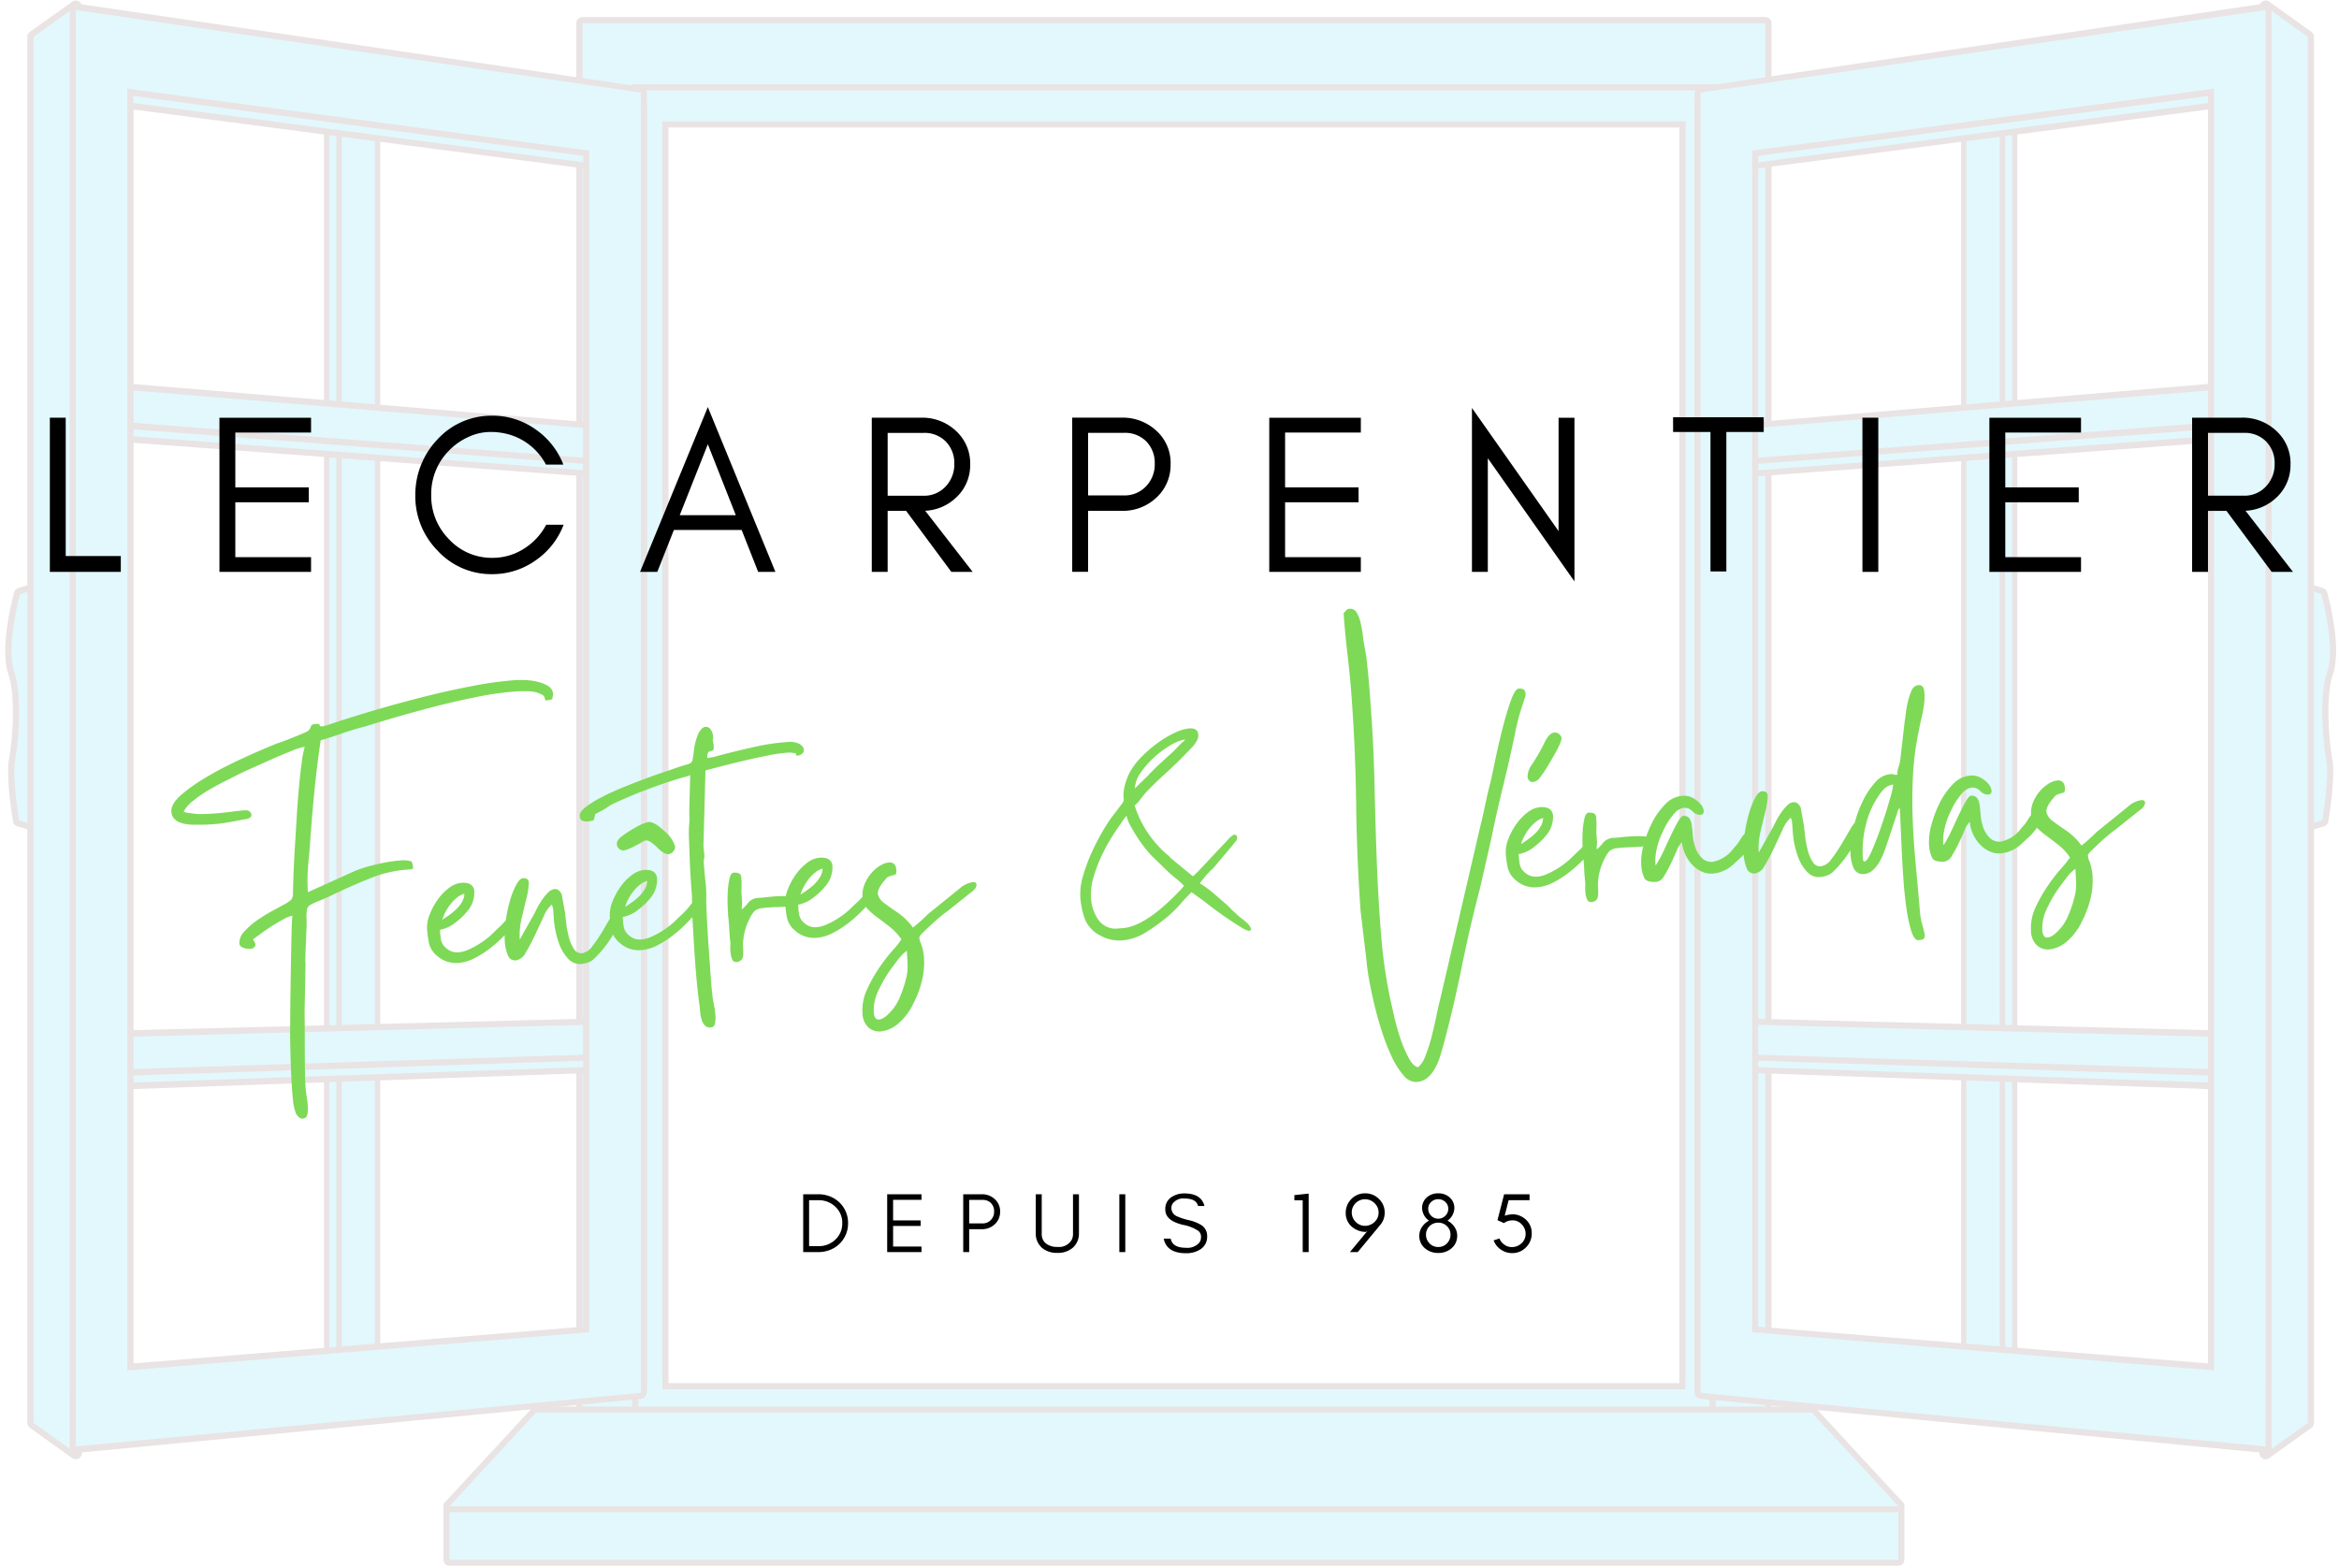 <svg xmlns="http://www.w3.org/2000/svg" xmlns:xlink="http://www.w3.org/1999/xlink" width="281.539" height="188.784" viewBox="0 0 281.539 188.784">
  <defs>
    <clipPath id="clip-path">
      <rect id="Rectangle_209" data-name="Rectangle 209" width="281.539" height="188.784" fill="none"/>
    </clipPath>
    <clipPath id="clip-path-3">
      <rect id="Rectangle_207" data-name="Rectangle 207" width="280.992" height="188.409" fill="none"/>
    </clipPath>
  </defs>
  <g id="LP_LECARPENTIER_LOGO_footer" transform="translate(-363.4 -156.391)">
    <g id="Groupe_284" data-name="Groupe 284" transform="translate(363.4 156.391)" opacity="0.3">
      <g id="Groupe_283" data-name="Groupe 283" clip-path="url(#clip-path)">
        <g id="Groupe_282" data-name="Groupe 282" opacity="0.4" style="isolation: isolate">
          <g id="Groupe_281" data-name="Groupe 281">
            <g id="Groupe_280" data-name="Groupe 280" clip-path="url(#clip-path)">
              <g id="Groupe_279" data-name="Groupe 279" transform="translate(0.273 0.063)">
                <g id="Groupe_278" data-name="Groupe 278" clip-path="url(#clip-path-3)">
                  <path id="Tracé_794" data-name="Tracé 794" d="M65.213,172.463a.373.373,0,0,1-.373-.372V6.785a.373.373,0,0,1,.373-.371H199.667a.372.372,0,0,1,.372.371V172.091a.372.372,0,0,1-.372.372ZM193.654,14.095H71.227V165.987H193.654Z" transform="translate(8.591 0.814)" fill="#0cc0df"/>
                  <path id="Tracé_795" data-name="Tracé 795" d="M199.709,172.136H65.256V6.832H199.709ZM70.9,166.406H194.068V13.769H70.9ZM199.709,6.087H65.256a.745.745,0,0,0-.743.745v165.3a.744.744,0,0,0,.743.743H199.709a.743.743,0,0,0,.745-.743V6.832a.744.744,0,0,0-.745-.745M71.642,14.513H193.324V165.661H71.642Z" transform="translate(8.546 0.77)" fill="#431416"/>
                  <path id="Tracé_796" data-name="Tracé 796" d="M193.98,147.281H70.81v-1.3H65.168v7.033H199.622v-7.033H193.98Z" transform="translate(8.636 19.894)" fill="#0cc0df"/>
                  <path id="Tracé_797" data-name="Tracé 797" d="M61.73,177.915a.372.372,0,0,1-.372-.373V2.5a.371.371,0,0,1,.372-.372H204.1a.372.372,0,0,1,.373.372V177.542a.373.373,0,0,1-.373.373ZM197.755,10.222H68.076v159.6H197.755Z" transform="translate(8.115 0.229)" fill="#0cc0df"/>
                  <path id="Tracé_798" data-name="Tracé 798" d="M204.145,177.587H61.773V2.552H204.145Zm-136.4-7.347H198.17V9.9H67.749ZM204.145,1.806H61.775a.744.744,0,0,0-.745.746V177.587a.744.744,0,0,0,.745.745h142.37a.744.744,0,0,0,.745-.745V2.552a.744.744,0,0,0-.745-.746M68.492,10.639H197.427V169.5H68.492Z" transform="translate(8.07 0.184)" fill="#431416"/>
                  <rect id="Rectangle_206" data-name="Rectangle 206" width="175.124" height="7.167" rx="0.317" transform="translate(53.468 180.883)" fill="#0cc0df"/>
                  <path id="Tracé_799" data-name="Tracé 799" d="M222.086,166.034H47.682v-6.445h174.4Zm0-7.166H47.682a.72.72,0,0,0-.721.721v6.445a.721.721,0,0,0,.721.721h174.4a.721.721,0,0,0,.721-.721v-6.445a.72.72,0,0,0-.721-.721" transform="translate(6.147 21.656)" fill="#431416"/>
                  <path id="Tracé_800" data-name="Tracé 800" d="M47.638,161.262a.361.361,0,0,1-.265-.606L57.8,149.378a.357.357,0,0,1,.265-.117H211.618a.352.352,0,0,1,.264.117l10.426,11.278a.362.362,0,0,1-.265.606Z" transform="translate(6.19 20.342)" fill="#0cc0df"/>
                  <path id="Tracé_801" data-name="Tracé 801" d="M211.663,149.666l10.424,11.28H47.682l10.425-11.28Zm0-.722H58.106a.721.721,0,0,0-.53.232L47.152,160.457a.721.721,0,0,0,.53,1.209h174.4a.721.721,0,0,0,.53-1.209l-10.425-11.281a.72.72,0,0,0-.529-.232" transform="translate(6.147 20.299)" fill="#431416"/>
                  <path id="Tracé_802" data-name="Tracé 802" d="M243.663,91.41a.372.372,0,0,1-.371-.372V62.285a.377.377,0,0,1,.15-.3.372.372,0,0,1,.221-.073.387.387,0,0,1,.108.015l2.477.745a.373.373,0,0,1,.247.238c.019.06,1.811,6.462.712,9.659-.934,2.717-.512,8.16-.078,10.47.38,2.024-.459,7.1-.5,7.318a.368.368,0,0,1-.265.3l-2.6.742a.39.39,0,0,1-.1.015" transform="translate(32.986 8.401)" fill="#0cc0df"/>
                  <path id="Tracé_803" data-name="Tracé 803" d="M243.707,62.328l2.479.745c.125.372,1.736,6.445.713,9.42s-.467,8.675-.094,10.659-.493,7.189-.493,7.189l-2.6.743Zm0-.743a.743.743,0,0,0-.742.743V91.084a.742.742,0,0,0,.742.743.7.7,0,0,0,.2-.03l2.6-.742a.745.745,0,0,0,.53-.593c.035-.217.883-5.358.492-7.447-.429-2.277-.847-7.631.065-10.28,1.155-3.36-.69-9.837-.709-9.9a.748.748,0,0,0-.493-.476l-2.478-.745a.754.754,0,0,0-.214-.032" transform="translate(32.942 8.356)" fill="#431416"/>
                  <path id="Tracé_804" data-name="Tracé 804" d="M239.956,175.229a.357.357,0,0,1-.168-.041.372.372,0,0,1-.2-.331V.752a.371.371,0,0,1,.59-.3l5.079,3.634a.367.367,0,0,1,.157.3V171.222a.367.367,0,0,1-.157.3l-5.079,3.635a.385.385,0,0,1-.218.069" transform="translate(32.479 -0.011)" fill="#0cc0df"/>
                  <path id="Tracé_805" data-name="Tracé 805" d="M240,.8l5.078,3.633V171.268L240,174.9Zm0-.743a.737.737,0,0,0-.743.743V174.9a.743.743,0,0,0,.4.662.734.734,0,0,0,.34.082.743.743,0,0,0,.432-.139l5.08-3.634a.747.747,0,0,0,.311-.6V4.431a.747.747,0,0,0-.311-.6L240.433.193A.742.742,0,0,0,240,.055" transform="translate(32.435 -0.055)" fill="#431416"/>
                  <path id="Tracé_806" data-name="Tracé 806" d="M213.9,164.43l-4.647-.4V9.879l4.647-.647Z" transform="translate(28.333 1.2)" fill="#0cc0df"/>
                  <path id="Tracé_807" data-name="Tracé 807" d="M213.9,164.431l-4.647-.4V9.882l4.647-.647Z" transform="translate(28.333 1.2)" fill="none" stroke="#431416" stroke-linejoin="round" stroke-width="0.63"/>
                  <path id="Tracé_808" data-name="Tracé 808" d="M212.592,164.576l-4.648-.406V10.359l4.648-.646Z" transform="translate(28.154 1.265)" fill="#0cc0df"/>
                  <path id="Tracé_809" data-name="Tracé 809" d="M212.594,164.576l-4.648-.406V10.358l4.648-.646Z" transform="translate(28.154 1.265)" fill="none" stroke="#431416" stroke-linejoin="round" stroke-width="0.63"/>
                  <path id="Tracé_810" data-name="Tracé 810" d="M183.274,51.447a.33.33,0,0,1-.359-.334V47.539a.4.4,0,0,1,.359-.39l60.833-4.957a.343.343,0,0,1,.357.366V46.47a.415.415,0,0,1-.357.422Z" transform="translate(24.733 5.705)" fill="#0cc0df"/>
                  <path id="Tracé_811" data-name="Tracé 811" d="M244.149,42.635v3.909l-60.833,4.59V47.559Zm0-.788-60.833,4.99a.793.793,0,0,0-.716.78v3.572a.656.656,0,0,0,.716.667l60.833-4.523a.826.826,0,0,0,.716-.842V42.578a.685.685,0,0,0-.716-.731" transform="translate(24.689 5.658)" fill="#431416"/>
                  <path id="Tracé_812" data-name="Tracé 812" d="M183.274,113.743a.374.374,0,0,1-.359-.372V109.8a.35.35,0,0,1,.359-.35l60.833,1.708a.388.388,0,0,1,.357.4v3.91a.36.36,0,0,1-.357.381Z" transform="translate(24.733 14.899)" fill="#0cc0df"/>
                  <path id="Tracé_813" data-name="Tracé 813" d="M244.149,111.592V115.5l-60.833-2.073v-3.577Zm0-.79-60.833-1.673a.7.7,0,0,0-.716.7V113.4a.749.749,0,0,0,.716.746l60.833,2.143a.728.728,0,0,0,.716-.765v-3.915a.783.783,0,0,0-.716-.809" transform="translate(24.689 14.856)" fill="#431416"/>
                  <path id="Tracé_814" data-name="Tracé 814" d="M183.274,50.146a.329.329,0,0,1-.359-.333V46.24a.4.4,0,0,1,.359-.391l60.833-5.1a.342.342,0,0,1,.357.365v3.91a.415.415,0,0,1-.357.423Z" transform="translate(24.733 5.508)" fill="#0cc0df"/>
                  <path id="Tracé_815" data-name="Tracé 815" d="M244.149,41.2V45.1l-60.833,4.73V46.258Zm0-.788-60.833,5.13a.794.794,0,0,0-.716.781v3.573a.654.654,0,0,0,.716.664l60.833-4.662a.831.831,0,0,0,.716-.845V41.136a.683.683,0,0,0-.716-.729" transform="translate(24.689 5.461)" fill="#431416"/>
                  <path id="Tracé_816" data-name="Tracé 816" d="M183.274,112.426a.374.374,0,0,1-.359-.372V108.48a.348.348,0,0,1,.359-.351l60.833,1.568a.391.391,0,0,1,.357.4v3.911a.363.363,0,0,1-.357.383Z" transform="translate(24.733 14.719)" fill="#0cc0df"/>
                  <path id="Tracé_817" data-name="Tracé 817" d="M244.149,110.134v3.911l-60.833-1.936v-3.576Zm0-.788-60.833-1.535a.7.7,0,0,0-.716.7v3.573a.747.747,0,0,0,.716.745l60.833,2a.725.725,0,0,0,.716-.765v-3.914a.779.779,0,0,0-.716-.807" transform="translate(24.689 14.676)" fill="#431416"/>
                  <path id="Tracé_818" data-name="Tracé 818" d="M240.239,165.765l-53.556-4.53V19.66l54.877-7.211V165.765h6.932V2.5a.319.319,0,0,0-.358-.343l-68.026,9.831a.428.428,0,0,0-.356.411V165.765Z" transform="translate(24.3 0.232)" fill="#0cc0df"/>
                  <path id="Tracé_819" data-name="Tracé 819" d="M180.152,167.053V12.4L248.179,2.6V167.053h.716V2.5a.64.64,0,0,0-.716-.689l-68.027,9.87a.861.861,0,0,0-.716.821V167.053Z" transform="translate(24.257 0.184)" fill="#431416"/>
                  <path id="Tracé_820" data-name="Tracé 820" d="M185.535,18.159V160.382l55.6,4.731V10.825Zm54.879,146.109-54.163-4.55V18.789L240.414,11.7Z" transform="translate(25.091 1.417)" fill="#431416"/>
                  <path id="Tracé_821" data-name="Tracé 821" d="M180.109,167.922a.4.4,0,0,1-.356-.391V11.109a.426.426,0,0,1,.356-.41L248.135.709a.319.319,0,0,1,.358.344v173a.337.337,0,0,1-.358.361Zm61.453-3.478V11.016l-54.878,7.339V159.929Z" transform="translate(24.3 0.034)" fill="#0cc0df"/>
                  <path id="Tracé_822" data-name="Tracé 822" d="M248.179,1.154V174.065l-68.027-6.454V11.1ZM186.37,160.311l55.6,4.6V10.624l-55.6,7.464V160.311M248.179.361,180.152,10.387a.862.862,0,0,0-.716.823V167.545a.808.808,0,0,0,.716.785l68.027,6.527a.676.676,0,0,0,.716-.724V1.049a.639.639,0,0,0-.716-.688M187.085,18.715l54.164-7.209V164.07l-54.164-4.426Z" transform="translate(24.257 -0.014)" fill="#431416"/>
                  <path id="Tracé_823" data-name="Tracé 823" d="M4.782,91.412a.4.4,0,0,1-.1-.015l-2.6-.743a.37.37,0,0,1-.265-.3c-.034-.216-.873-5.294-.493-7.318.433-2.311.856-7.753-.08-10.469-1.1-3.2.692-9.6.712-9.66a.374.374,0,0,1,.246-.238l2.478-.745a.348.348,0,0,1,.107-.016.373.373,0,0,1,.372.373V91.04a.372.372,0,0,1-.372.372" transform="translate(-0.152 8.401)" fill="#0cc0df"/>
                  <path id="Tracé_824" data-name="Tracé 824" d="M4.827,62.33V91.084l-2.6-.743s-.867-5.2-.494-7.189.929-7.684-.093-10.659.588-9.047.712-9.419Zm0-.745a.767.767,0,0,0-.214.032l-2.478.745a.742.742,0,0,0-.491.477c-.02.06-1.865,6.536-.71,9.9.911,2.65.492,8,.065,10.28-.39,2.088.457,7.229.493,7.448a.744.744,0,0,0,.53.592l2.6.743a.744.744,0,0,0,.948-.715V62.33a.743.743,0,0,0-.743-.745" transform="translate(-0.197 8.356)" fill="#431416"/>
                  <path id="Tracé_825" data-name="Tracé 825" d="M8.676,175.23a.379.379,0,0,1-.217-.069l-5.08-3.635a.369.369,0,0,1-.156-.3V4.389a.374.374,0,0,1,.156-.3L8.459.452a.364.364,0,0,1,.217-.07.359.359,0,0,1,.169.042.371.371,0,0,1,.2.33v174.1a.371.371,0,0,1-.2.33.359.359,0,0,1-.169.042" transform="translate(0.168 -0.01)" fill="#0cc0df"/>
                  <path id="Tracé_826" data-name="Tracé 826" d="M8.72.8V174.9l-5.08-3.635V4.433Zm0-.743a.744.744,0,0,0-.433.139L3.207,3.827a.744.744,0,0,0-.311.606V171.268a.743.743,0,0,0,.311.6l5.081,3.634a.738.738,0,0,0,.432.139.739.739,0,0,0,.743-.742V.8A.742.742,0,0,0,8.72.054" transform="translate(0.123 -0.055)" fill="#431416"/>
                  <path id="Tracé_827" data-name="Tracé 827" d="M34.59,164.43l4.647-.4V9.879L34.59,9.232Z" transform="translate(4.456 1.2)" fill="#0cc0df"/>
                  <path id="Tracé_828" data-name="Tracé 828" d="M34.59,164.43l4.647-.4V9.879L34.59,9.232Z" transform="translate(4.456 1.2)" fill="none" stroke="#431416" stroke-linejoin="round" stroke-width="0.63"/>
                  <path id="Tracé_829" data-name="Tracé 829" d="M35.9,164.576l4.647-.406V10.359L35.9,9.713Z" transform="translate(4.635 1.265)" fill="#0cc0df"/>
                  <path id="Tracé_830" data-name="Tracé 830" d="M35.9,164.576l4.647-.406V10.359L35.9,9.713Z" transform="translate(4.635 1.265)" fill="none" stroke="#431416" stroke-linejoin="round" stroke-width="0.63"/>
                  <path id="Tracé_831" data-name="Tracé 831" d="M72.06,51.447a.329.329,0,0,0,.358-.334V47.538a.4.4,0,0,0-.358-.389L11.227,42.192a.344.344,0,0,0-.358.365V46.47a.416.416,0,0,0,.358.422Z" transform="translate(1.213 5.705)" fill="#0cc0df"/>
                  <path id="Tracé_832" data-name="Tracé 832" d="M11.27,42.634,72.1,47.558v3.576L11.27,46.543Zm0-.788a.686.686,0,0,0-.716.731v3.914a.824.824,0,0,0,.716.841L72.1,51.856a.658.658,0,0,0,.716-.667V47.617a.8.8,0,0,0-.716-.781Z" transform="translate(1.17 5.658)" fill="#431416"/>
                  <path id="Tracé_833" data-name="Tracé 833" d="M72.06,113.743a.373.373,0,0,0,.358-.372V109.8a.349.349,0,0,0-.358-.35l-60.833,1.708a.389.389,0,0,0-.358.4v3.91a.361.361,0,0,0,.358.381Z" transform="translate(1.213 14.899)" fill="#0cc0df"/>
                  <path id="Tracé_834" data-name="Tracé 834" d="M11.27,111.592,72.1,109.851v3.577L11.27,115.5Zm0-.79a.783.783,0,0,0-.716.809v3.915a.728.728,0,0,0,.716.765L72.1,114.149a.751.751,0,0,0,.716-.746V109.83a.7.7,0,0,0-.716-.7Z" transform="translate(1.17 14.856)" fill="#431416"/>
                  <path id="Tracé_835" data-name="Tracé 835" d="M72.06,50.147a.329.329,0,0,0,.358-.333V46.24a.4.4,0,0,0-.358-.39l-60.833-5.1a.342.342,0,0,0-.358.364v3.911a.417.417,0,0,0,.358.423Z" transform="translate(1.213 5.508)" fill="#0cc0df"/>
                  <path id="Tracé_836" data-name="Tracé 836" d="M11.27,41.2,72.1,46.258v3.576L11.27,45.1Zm0-.788a.681.681,0,0,0-.716.729v3.913a.831.831,0,0,0,.716.845L72.1,50.555a.656.656,0,0,0,.716-.665V46.317a.8.8,0,0,0-.716-.78Z" transform="translate(1.17 5.461)" fill="#431416"/>
                  <path id="Tracé_837" data-name="Tracé 837" d="M72.06,112.426a.373.373,0,0,0,.358-.372V108.48a.347.347,0,0,0-.358-.351L11.227,109.7a.392.392,0,0,0-.358.4v3.913a.363.363,0,0,0,.358.382Z" transform="translate(1.213 14.719)" fill="#0cc0df"/>
                  <path id="Tracé_838" data-name="Tracé 838" d="M11.27,110.134l60.833-1.6v3.576L11.27,114.045Zm0-.789a.78.78,0,0,0-.716.807v3.914a.725.725,0,0,0,.716.765l60.833-2a.747.747,0,0,0,.716-.743v-3.573a.7.7,0,0,0-.716-.7Z" transform="translate(1.17 14.676)" fill="#431416"/>
                  <path id="Tracé_839" data-name="Tracé 839" d="M15.957,165.765l53.557-4.53V19.66L14.637,12.448V165.765H7.7V2.5a.319.319,0,0,1,.358-.343l68.026,9.834a.429.429,0,0,1,.358.41V165.765Z" transform="translate(0.781 0.232)" fill="#0cc0df"/>
                  <path id="Tracé_840" data-name="Tracé 840" d="M76.132,167.053V12.4L8.106,2.6V167.053H7.39V2.5a.639.639,0,0,1,.716-.689l68.026,9.87a.86.86,0,0,1,.717.821V167.053Z" transform="translate(0.737 0.184)" fill="#431416"/>
                  <path id="Tracé_841" data-name="Tracé 841" d="M13.488,10.824v154.29l55.594-4.731V18.159Zm.716.879L68.366,18.79V159.718L14.2,164.268Z" transform="translate(1.571 1.417)" fill="#431416"/>
                  <path id="Tracé_842" data-name="Tracé 842" d="M8.063,174.414a.337.337,0,0,1-.358-.363v-173A.319.319,0,0,1,8.063.708L76.089,10.7a.429.429,0,0,1,.358.41V167.531a.4.4,0,0,1-.358.392ZM69.514,159.93V18.353L14.637,11.016V164.444Z" transform="translate(0.781 0.034)" fill="#0cc0df"/>
                  <path id="Tracé_843" data-name="Tracé 843" d="M8.106,1.154,76.131,11.1V167.611L8.106,174.065ZM69.916,160.311V18.089L14.322,10.623V164.915l55.594-4.6M8.106.361a.639.639,0,0,0-.717.688V174.133a.677.677,0,0,0,.717.724l68.025-6.527a.808.808,0,0,0,.717-.785V11.208a.86.86,0,0,0-.717-.821ZM69.2,18.716V159.644L15.038,164.07V11.505Z" transform="translate(0.737 -0.014)" fill="#431416"/>
                </g>
              </g>
            </g>
          </g>
        </g>
      </g>
    </g>
    <path id="Tracé_788" data-name="Tracé 788" d="M4.31-5.333V-21.981H2.4V-3.423h8.542v-1.91Zm29.53,1.91V-5.2H24.725v-6.6h8.843v-1.8H24.725v-6.6H33.84v-1.774H22.814V-3.423ZM64.244-9.1h-2.1a7.538,7.538,0,0,1-2.688,2.893,7,7,0,0,1-3.807,1.092A6.989,6.989,0,0,1,50.42-7.38a7.37,7.37,0,0,1-2.115-5.295A7.4,7.4,0,0,1,50.42-18a7.6,7.6,0,0,1,2.333-1.651,6.25,6.25,0,0,1,2.62-.614,7.964,7.964,0,0,1,2.252.287,7.293,7.293,0,0,1,4.49,3.643h2.1A9.23,9.23,0,0,0,60.832-20.6a8.881,8.881,0,0,0-5.185-1.624,8.776,8.776,0,0,0-6.577,2.838A9.621,9.621,0,0,0,47.1-16.345a9.593,9.593,0,0,0-.71,3.671,9.323,9.323,0,0,0,2.675,6.687A8.776,8.776,0,0,0,55.647-3.15,8.938,8.938,0,0,0,60.86-4.8,9.156,9.156,0,0,0,64.244-9.1Zm13.974-1.146L81.6-18.788l3.368,8.542ZM89.735-3.423,81.6-23.264,73.441-3.423h2.074l2-5.049h8.154L87.66-3.423Zm13.51-9.17v-7.56h4.312a3.573,3.573,0,0,1,2.7,1.051,3.7,3.7,0,0,1,1.01,2.672,3.843,3.843,0,0,1-1.064,2.745,3.486,3.486,0,0,1-2.647,1.092Zm9.934-3.794a5.277,5.277,0,0,0-1.733-4.026,5.873,5.873,0,0,0-4.162-1.569h-5.95V-3.423h1.91v-7.342h2.228l5.441,7.342h2.565l-5.713-7.357a5.775,5.775,0,0,0,3.68-1.554A5.308,5.308,0,0,0,113.178-16.386Zm14.192,3.759V-20.16h4.312a3.6,3.6,0,0,1,2.7,1.037,3.681,3.681,0,0,1,1.01,2.68,3.768,3.768,0,0,1-1.064,2.737,3.538,3.538,0,0,1-2.647,1.078Zm9.934-3.766a5.234,5.234,0,0,0-1.733-4.039,5.939,5.939,0,0,0-4.162-1.556h-5.95V-3.43h1.91v-7.342h4.039a5.873,5.873,0,0,0,4.162-1.569A5.308,5.308,0,0,0,137.3-16.394ZM160.2-3.423V-5.2h-9.116v-6.6h8.843v-1.8h-8.843v-6.6H160.2v-1.774H149.177V-3.423ZM175.486-17.1l10.426,14.82v-19.7H184V-8.335l-10.426-14.82V-3.423h1.91Zm22.3-3.166h4.5V-3.477h1.91V-20.262h4.5v-1.774H197.784Zm24.7,16.839V-21.981h-1.91V-3.423Zm24.4,0V-5.2h-9.116v-6.6h8.843v-1.8h-8.843v-6.6h9.116v-1.774H235.856V-3.423Zm15.284-9.17v-7.56h4.312a3.573,3.573,0,0,1,2.7,1.051,3.7,3.7,0,0,1,1.01,2.672,3.843,3.843,0,0,1-1.064,2.745,3.486,3.486,0,0,1-2.647,1.092Zm9.934-3.794a5.277,5.277,0,0,0-1.733-4.026,5.873,5.873,0,0,0-4.162-1.569h-5.95V-3.423h1.91v-7.342h2.228l5.441,7.342H272.4l-5.713-7.357a5.775,5.775,0,0,0,3.68-1.554A5.308,5.308,0,0,0,272.1-16.386Z" transform="translate(367 228.654)"/>
    <path id="Tracé_789" data-name="Tracé 789" d="M-45.878-4.7a3.43,3.43,0,0,0-.281-1.4,3.4,3.4,0,0,0-.762-1.1,3.492,3.492,0,0,0-1.136-.722,3.753,3.753,0,0,0-1.4-.261h-1.822V-1.22h1.822a3.753,3.753,0,0,0,1.4-.261A3.492,3.492,0,0,0-46.922-2.2a3.4,3.4,0,0,0,.762-1.1A3.43,3.43,0,0,0-45.878-4.7Zm-.7,0a2.622,2.622,0,0,1-.839,1.985,2.834,2.834,0,0,1-2.026.778h-1.126V-7.463h1.126a2.834,2.834,0,0,1,2.026.778A2.622,2.622,0,0,1-46.574-4.7Zm9.539,3.48v-.665h-3.418V-4.362h3.316v-.675h-3.316V-7.514h3.418v-.665H-41.17V-1.22ZM-31.3-4.672V-7.5h1.617a1.349,1.349,0,0,1,1.013.389A1.38,1.38,0,0,1-28.3-6.1a1.413,1.413,0,0,1-.4,1.026,1.327,1.327,0,0,1-.993.4Zm3.725-1.412a1.963,1.963,0,0,0-.65-1.515,2.227,2.227,0,0,0-1.561-.583h-2.231v6.959h.716V-3.976h1.515a2.2,2.2,0,0,0,1.561-.588A1.991,1.991,0,0,0-27.579-6.084Zm9.487,2.561V-8.179h-.716V-3.42a1.543,1.543,0,0,1-.154.716,1.751,1.751,0,0,1-1.719.86A2.149,2.149,0,0,1-22-2.213a1.416,1.416,0,0,1-.568-1.208V-8.179h-.716v4.657a2.253,2.253,0,0,0,.737,1.781,2.714,2.714,0,0,0,1.863.614,2.7,2.7,0,0,0,1.852-.614A2.253,2.253,0,0,0-18.091-3.523Zm5.578,2.3V-8.179h-.716V-1.22ZM-5.566-4.5a4.937,4.937,0,0,1,1.835.718.867.867,0,0,1,.336.707,1.158,1.158,0,0,1-.18.687,1.873,1.873,0,0,1-1.632.649q-1.637,0-1.834-1.105h-.847q.368,1.76,2.68,1.76a3.08,3.08,0,0,0,1.72-.455,1.775,1.775,0,0,0,.831-1.587,1.528,1.528,0,0,0-.668-1.324,4.921,4.921,0,0,0-1.543-.615,7.747,7.747,0,0,1-1.392-.45,1.079,1.079,0,0,1-.7-.99A.962.962,0,0,1-6.8-7.07a1.57,1.57,0,0,1,1.409-.6q1.428,0,1.636.9h.775Q-3.366-8.282-5.4-8.282A2.715,2.715,0,0,0-7.007-7.8a1.68,1.68,0,0,0-.686,1.467Q-7.695-5-5.566-4.5ZM8.846-1.22h.716V-8.261l-1.719.184v.624h1Zm7.507-3.162a1.53,1.53,0,0,1-1.136-.481A1.569,1.569,0,0,1,14.751-6a1.525,1.525,0,0,1,.471-1.116,1.544,1.544,0,0,1,1.136-.461A1.586,1.586,0,0,1,17.5-7.1a1.524,1.524,0,0,1,.481,1.131A1.51,1.51,0,0,1,17.5-4.853a1.688,1.688,0,0,1-.517.343A1.573,1.573,0,0,1,16.353-4.382ZM14.024-5.948a2.138,2.138,0,0,0,.716,1.658,2.618,2.618,0,0,0,1.709.645l.2-.133L14.526-1.22h.942L18.19-4.505a2.216,2.216,0,0,0,.522-1.464,2.217,2.217,0,0,0-.686-1.643,2.28,2.28,0,0,0-1.658-.681,2.254,2.254,0,0,0-1.658.675,2.391,2.391,0,0,0-.5.737A2.292,2.292,0,0,0,14.024-5.948ZM25.16-4.761a1.447,1.447,0,0,1,1.049.42,1.372,1.372,0,0,1,.425,1.023,1.465,1.465,0,0,1-.42,1.044,1.392,1.392,0,0,1-1.054.44,1.392,1.392,0,0,1-1.054-.44,1.465,1.465,0,0,1-.42-1.044,1.372,1.372,0,0,1,.425-1.023A1.447,1.447,0,0,1,25.16-4.761Zm0-2.825a1.2,1.2,0,0,1,.849.328,1.091,1.091,0,0,1,.358.829,1.149,1.149,0,0,1-.358.839,1.156,1.156,0,0,1-.849.348,1.156,1.156,0,0,1-.849-.348,1.149,1.149,0,0,1-.358-.839,1.091,1.091,0,0,1,.358-.829A1.2,1.2,0,0,1,25.16-7.586Zm0,6.468a2.371,2.371,0,0,0,1.612-.568,1.948,1.948,0,0,0,.491-.655,2.059,2.059,0,0,0,.179-.88,1.845,1.845,0,0,0-.3-.983A2.269,2.269,0,0,0,26.275-5,1.943,1.943,0,0,0,27.1-6.485,1.691,1.691,0,0,0,26.536-7.8a1.978,1.978,0,0,0-1.377-.491,1.978,1.978,0,0,0-1.377.491,1.685,1.685,0,0,0-.568,1.31A1.947,1.947,0,0,0,24.044-5a2.269,2.269,0,0,0-.865.793,1.869,1.869,0,0,0-.3,1,1.918,1.918,0,0,0,.67,1.52A2.371,2.371,0,0,0,25.16-1.118Zm8-4.483.471-1.863h2.518v-.716h-3.06l-.8,3.122.778.348a1.725,1.725,0,0,1,1.06-.328,1.445,1.445,0,0,1,1.079.481,1.6,1.6,0,0,1,.471,1.136A1.5,1.5,0,0,1,35.2-2.295a1.774,1.774,0,0,1-.517.343,1.782,1.782,0,0,1-.716.128,1.487,1.487,0,0,1-.844-.287,1.552,1.552,0,0,1-.594-.747l-.7.225a2.246,2.246,0,0,0,.865,1.11,2.352,2.352,0,0,0,1.356.425,2.266,2.266,0,0,0,1.678-.7,2.3,2.3,0,0,0,.686-1.673A2.172,2.172,0,0,0,35.742-5.1a2.409,2.409,0,0,0-.737-.486,2.192,2.192,0,0,0-.869-.179A3.277,3.277,0,0,0,33.163-5.6Z" transform="translate(511.358 308.328)"/>
    <g id="Groupe_257" data-name="Groupe 257" transform="translate(381.89 215.148)">
      <path id="Tracé_790" data-name="Tracé 790" d="M18.139,5.117q.426,0,.384.171t.3.171a1.34,1.34,0,0,0,.213-.021q.128-.021.341-.064,2.26-.6,5.288-1.279t6.2-1.258q3.177-.576,6.183-.938a44.172,44.172,0,0,1,5.181-.362,13.088,13.088,0,0,1,1.386.085,7.131,7.131,0,0,1,1.493.32,4.264,4.264,0,0,1,1.194.6,1.1,1.1,0,0,1,.49.917.887.887,0,0,1-.043.341,1.418,1.418,0,0,0-.085.341l-.384.064a3.381,3.381,0,0,1-.469.021q-.043-.554-.3-.7a6.657,6.657,0,0,0-.64-.32,4.685,4.685,0,0,0-1.151-.235Q43.043,2.9,42.233,2.9a37.124,37.124,0,0,0-4.691.341q-2.644.341-5.267.832t-4.861.981q-2.239.49-3.475.789-1.45.256-2.751.618t-2.665.661q-.725,3.284-1.279,6.631T16.22,20.512q-.213,1.109-.362,2.3a19.58,19.58,0,0,0-.149,2.431l5.885-2.175q.384-.128,1-.277t1.365-.277q.746-.128,1.535-.213a13.74,13.74,0,0,1,1.471-.085,3.514,3.514,0,0,1,1.45.213,2.186,2.186,0,0,1,.128.789q-.043.149-.426.149h-.341a14.611,14.611,0,0,0-4.52.746q-2.3.746-4.35,1.557-1.279.512-1.983.725a5.528,5.528,0,0,0-1.045.405.83.83,0,0,0-.426.512,5.409,5.409,0,0,0-.128.959,11.651,11.651,0,0,1-.085,1.3q-.085.746-.171,1.514T14.9,32.6a11.651,11.651,0,0,0-.085,1.3L14.3,39.616q-.043.853-.128,2.09T14,44.222q-.085,1.279-.149,2.431t-.064,1.919q0,.64.064,1.3a9.065,9.065,0,0,1,.043,1.215,2.924,2.924,0,0,1-.149.9.547.547,0,0,1-.469.384.573.573,0,0,1-.512-.171,1.8,1.8,0,0,1-.341-.469,5.781,5.781,0,0,1-.256-1.812q-.043-1.3,0-2.836t.107-2.942q.064-1.407.107-2.09.043-.426.128-1.6t.213-2.708Q12.851,36.2,13,34.5t.277-3.134q.128-1.429.235-2.388a7.66,7.66,0,0,1,.149-1.045,3.867,3.867,0,0,0-1.13.362q-.7.32-1.45.725t-1.386.81q-.64.405-.981.618.384.6.192.853a.674.674,0,0,1-.576.256,2.063,2.063,0,0,1-.853-.192q-.426-.192-.426-.533a1.976,1.976,0,0,1,.7-1.407,9.1,9.1,0,0,1,1.663-1.258,18.4,18.4,0,0,1,1.962-1.023q1-.448,1.642-.746a3.953,3.953,0,0,0,.64-.405,1.323,1.323,0,0,0,.256-.746q.043-.64.192-2.047t.384-3.2q.235-1.791.49-3.731t.533-3.667q.277-1.727.554-3.028a11.709,11.709,0,0,1,.49-1.812,6.59,6.59,0,0,0-1.535.362q-1.151.362-2.452.832t-2.516.917q-1.215.448-1.727.661-.6.256-1.62.682t-2.09.959a14.871,14.871,0,0,0-1.94,1.151,4.075,4.075,0,0,0-1.215,1.215,3.137,3.137,0,0,1,.341.128,1.735,1.735,0,0,0,.426.085,6.182,6.182,0,0,0,1.343.213q.746.043,1.471.043,1.109,0,2.132-.064t1.578-.064a1.247,1.247,0,0,1,.426.043.693.693,0,0,1,.405.512.376.376,0,0,1-.128.32,1.045,1.045,0,0,1-.618.192q-1.407.171-2.239.256a17.832,17.832,0,0,1-1.812.085q-.426,0-.917-.021T2.745,16.2Q.4,16.034.058,14.861T1.38,12.452A20.025,20.025,0,0,1,4.045,10.81q1.514-.789,3.113-1.45t3.2-1.237q1.6-.576,2.921-1,.213-.043.789-.213T15.3,6.525q.661-.213,1.215-.405a2.439,2.439,0,0,0,.64-.277,1.437,1.437,0,0,0,.341-.533Q17.542,5.117,18.139,5.117ZM31.615,29.68q.384-.213.874-.512a7.164,7.164,0,0,0,.917-.661,3.9,3.9,0,0,0,.725-.81,2.008,2.008,0,0,0,.341-.959,2.476,2.476,0,0,0-.9.405,4.725,4.725,0,0,0-.853.746,6.139,6.139,0,0,0-.682.917A4.418,4.418,0,0,0,31.615,29.68ZM29.7,30.7a4.109,4.109,0,0,1,.426-1.727,8.168,8.168,0,0,1,1.066-1.706,6.369,6.369,0,0,1,1.45-1.322,2.873,2.873,0,0,1,1.578-.533q1.407,0,1.471,1.066a3.46,3.46,0,0,1-.917,2.3,8.041,8.041,0,0,1-1.535,1.3,4.2,4.2,0,0,1-2,.789q0,.682.043,1.215a1.792,1.792,0,0,0,.6,1.087,1.907,1.907,0,0,0,1.407.554,3.417,3.417,0,0,0,1.151-.213,10.373,10.373,0,0,0,1.151-.49,10.535,10.535,0,0,0,1.045-.6,7.693,7.693,0,0,0,.789-.576q.256-.213.405-.341t.362-.3a9.072,9.072,0,0,0,.917-.81q.277-.3.426-.469a.633.633,0,0,1,.341-.213,3.485,3.485,0,0,1,.661-.043,2.561,2.561,0,0,1,.064.64,1.206,1.206,0,0,1-.32.512q-.6.6-1.407,1.322a15.752,15.752,0,0,1-1.77,1.365,12.022,12.022,0,0,1-1.962,1.066,5.035,5.035,0,0,1-1.983.426,3.37,3.37,0,0,1-2.473-1.023,2.776,2.776,0,0,1-.874-1.578A13.08,13.08,0,0,1,29.7,30.7ZM40.1,35.181a.945.945,0,0,1-.938-.725,5.2,5.2,0,0,1-.235-1.812,12.381,12.381,0,0,1,.3-2.367,17.234,17.234,0,0,1,.682-2.367,9.388,9.388,0,0,1,.874-1.812q.469-.725.853-.725.725,0,.661.682a8.675,8.675,0,0,1-.405,1.748q-.341,1.066-.746,2.367a8.509,8.509,0,0,0-.405,2.537l2.047-3.113q.085-.171.362-.618a8.729,8.729,0,0,1,.64-.9,5.785,5.785,0,0,1,.768-.789,1.241,1.241,0,0,1,.789-.341q.512,0,.81.682l.256,2.388q0,.384.043,1.194a12.589,12.589,0,0,0,.192,1.62,4.7,4.7,0,0,0,.49,1.429,1.04,1.04,0,0,0,.938.618,1.917,1.917,0,0,0,1.343-.789,17.757,17.757,0,0,0,1.365-1.748q.661-.959,1.194-1.748t.832-.789q.64,0,.576.49a3.416,3.416,0,0,1-.405,1.13,8.561,8.561,0,0,1-.768,1.194q-.426.554-.512.682-.213.3-.576.725t-.768.832q-.405.405-.81.746a1.887,1.887,0,0,1-.789.426,2.821,2.821,0,0,1-.81.128,1.883,1.883,0,0,1-1.556-.725,5.381,5.381,0,0,1-.874-1.578,11.4,11.4,0,0,1-.405-1.77A10.757,10.757,0,0,1,45,30.661V29.552a1.965,1.965,0,0,0-.128-.768,3.977,3.977,0,0,0-1.087,1.386q-.576,1.045-1.194,2.154a21.977,21.977,0,0,1-1.237,1.983A1.663,1.663,0,0,1,40.1,35.181Zm13.561-5.5q.384-.213.874-.512a7.164,7.164,0,0,0,.917-.661,3.9,3.9,0,0,0,.725-.81,2.008,2.008,0,0,0,.341-.959,2.476,2.476,0,0,0-.9.405,4.725,4.725,0,0,0-.853.746,6.139,6.139,0,0,0-.682.917A4.418,4.418,0,0,0,53.661,29.68ZM51.742,30.7a4.109,4.109,0,0,1,.426-1.727,8.168,8.168,0,0,1,1.066-1.706,6.369,6.369,0,0,1,1.45-1.322,2.873,2.873,0,0,1,1.578-.533q1.407,0,1.471,1.066a3.46,3.46,0,0,1-.917,2.3,8.041,8.041,0,0,1-1.535,1.3,4.2,4.2,0,0,1-2,.789q0,.682.043,1.215a1.792,1.792,0,0,0,.6,1.087,1.907,1.907,0,0,0,1.407.554,3.417,3.417,0,0,0,1.151-.213,10.373,10.373,0,0,0,1.151-.49,10.537,10.537,0,0,0,1.045-.6,7.693,7.693,0,0,0,.789-.576q.256-.213.405-.341t.362-.3a9.072,9.072,0,0,0,.917-.81q.277-.3.426-.469a.633.633,0,0,1,.341-.213,3.485,3.485,0,0,1,.661-.043,2.562,2.562,0,0,1,.064.64,1.206,1.206,0,0,1-.32.512q-.6.6-1.407,1.322a15.753,15.753,0,0,1-1.77,1.365,12.023,12.023,0,0,1-1.962,1.066,5.035,5.035,0,0,1-1.983.426,3.37,3.37,0,0,1-2.473-1.023,2.776,2.776,0,0,1-.874-1.578A13.08,13.08,0,0,1,51.742,30.7ZM48.971,18.379q0-.469.746-.981a12.028,12.028,0,0,1,1.9-1.023q1.151-.512,2.559-.981t2.772-.874q1.365-.405,2.516-.7t1.748-.469q.682-.171,1.023-.235a1.524,1.524,0,0,0,.512-.171.553.553,0,0,0,.235-.341q.064-.235.192-.789A7.084,7.084,0,0,1,63.96,9.4q.448-.661.874-.661a.679.679,0,0,1,.576.362,1.575,1.575,0,0,1,.235.874q0,.384-.043.32t0,.277a1.34,1.34,0,0,0,.021.213,2.166,2.166,0,0,1,.021.341q0,.426-.128.49a.919.919,0,0,1-.3.085.5.5,0,0,0-.3.149,1.012,1.012,0,0,0-.128.64,5.616,5.616,0,0,0,1.13-.128q.618-.128,1.087-.213,1.876-.341,3.753-.618a26.23,26.23,0,0,1,3.838-.277,2.452,2.452,0,0,1,1.215.256,1.241,1.241,0,0,1,.576.576.572.572,0,0,1-.085.6.975.975,0,0,1-.81.277q-.085-.341-.107-.32a1.374,1.374,0,0,1-.405-.064,3.446,3.446,0,0,0-.682-.043,19.7,19.7,0,0,0-2.388.192q-1.493.192-3.028.448t-2.793.49q-1.258.235-1.642.32L63.6,22.729a3.139,3.139,0,0,0-.021.64q.021.341.021.682a1.5,1.5,0,0,1-.064.554,1.68,1.68,0,0,0-.064.6q0,.938.043,2.154a12.645,12.645,0,0,1-.043,1.9q-.043.469-.085,2.09t-.043,3.518v3.646q0,1.748.043,2.431a8.645,8.645,0,0,0,.085,1.045q.085.661.107,1.3a3.765,3.765,0,0,1-.107,1.109.547.547,0,0,1-.554.469.852.852,0,0,1-.661-.256,1.538,1.538,0,0,1-.341-.64,3.773,3.773,0,0,1-.128-.832q-.021-.448-.021-.832-.085-1.151-.128-2.623t-.043-3.006q0-1.535.021-3.006t.021-2.623l.128-2V27.185q0-1.258.043-2.6t.085-2.516a13.34,13.34,0,0,1,.128-1.642,6.482,6.482,0,0,0,.107-1.023q.021-.6.064-1.023l.384-3.966a4.825,4.825,0,0,1-.768.192q-.554.107-.9.192-2.132.512-4.009,1.087t-3.881,1.343a6.493,6.493,0,0,0-.7.362,6.492,6.492,0,0,1-.7.362q-.384.171-.554.235a.373.373,0,0,0-.213.149,1.407,1.407,0,0,0-.085.235,4.188,4.188,0,0,1-.171.448,3.794,3.794,0,0,1-.725.085,1.458,1.458,0,0,1-.618-.128Q48.971,18.849,48.971,18.379ZM66.5,37.228a.445.445,0,0,1-.426-.341,2.487,2.487,0,0,1-.149-.746,4.834,4.834,0,0,1,.021-.789q.043-.384.043-.512-.043-.768-.021-1.556t-.021-1.6q0-.3.021-1.151t.128-1.748a9.347,9.347,0,0,1,.32-1.6q.213-.7.554-.7.853,0,.874.554a11.362,11.362,0,0,1-.064,1.45,5.5,5.5,0,0,0-.043.682v.682a2.183,2.183,0,0,1-.043.576,1.93,1.93,0,0,0-.043.533,4.973,4.973,0,0,0,.853-.789,1.729,1.729,0,0,1,1.365-.448q.3,0,.789-.021T71.7,29.68a13.432,13.432,0,0,1,1.748.107q.81.107.81.533a.534.534,0,0,1-.448.576A4.765,4.765,0,0,1,72.723,31q-.426,0-.874-.021t-.789-.021q-.6,0-.981.021a1.957,1.957,0,0,0-.64.128,1.237,1.237,0,0,0-.448.32,4.292,4.292,0,0,0-.448.64,7.8,7.8,0,0,0-.6,1.194,6.785,6.785,0,0,0-.384,1.407,4.447,4.447,0,0,0-.085.874,7.552,7.552,0,0,1-.043.832,1.155,1.155,0,0,1-.235.618A.872.872,0,0,1,66.5,37.228Zm8.316-7.548q.384-.213.874-.512a7.163,7.163,0,0,0,.917-.661,3.9,3.9,0,0,0,.725-.81,2.008,2.008,0,0,0,.341-.959,2.476,2.476,0,0,0-.9.405,4.725,4.725,0,0,0-.853.746,6.139,6.139,0,0,0-.682.917A4.418,4.418,0,0,0,74.813,29.68ZM72.894,30.7a4.109,4.109,0,0,1,.426-1.727,8.169,8.169,0,0,1,1.066-1.706,6.369,6.369,0,0,1,1.45-1.322,2.873,2.873,0,0,1,1.578-.533q1.407,0,1.471,1.066a3.46,3.46,0,0,1-.917,2.3,8.041,8.041,0,0,1-1.535,1.3,4.2,4.2,0,0,1-2,.789q0,.682.043,1.215a1.791,1.791,0,0,0,.6,1.087,1.907,1.907,0,0,0,1.407.554,3.417,3.417,0,0,0,1.151-.213,10.374,10.374,0,0,0,1.151-.49,10.537,10.537,0,0,0,1.045-.6,7.693,7.693,0,0,0,.789-.576q.256-.213.405-.341t.362-.3a9.072,9.072,0,0,0,.917-.81q.277-.3.426-.469a.633.633,0,0,1,.341-.213,3.485,3.485,0,0,1,.661-.043,2.562,2.562,0,0,1,.064.64,1.206,1.206,0,0,1-.32.512q-.6.6-1.407,1.322a15.753,15.753,0,0,1-1.77,1.365,12.023,12.023,0,0,1-1.962,1.066,5.035,5.035,0,0,1-1.983.426,3.37,3.37,0,0,1-2.473-1.023A2.776,2.776,0,0,1,73,32.409,13.079,13.079,0,0,1,72.894,30.7Zm9.723,13.731q0,.9.554.9a1.315,1.315,0,0,0,.64-.192,2.544,2.544,0,0,0,.554-.405,5.462,5.462,0,0,0,1.514-1.94,13.129,13.129,0,0,0,.959-2.367,5.778,5.778,0,0,0,.235-1.471q.021-.746.021-1.642a5.189,5.189,0,0,0-1.173,1.045q-.661.746-1.045,1.215a15.975,15.975,0,0,0-1.514,2.26A5.268,5.268,0,0,0,82.617,44.435ZM82.233,30.49a3.388,3.388,0,0,1,.362-1.535,4.794,4.794,0,0,1,.9-1.258,4.364,4.364,0,0,1,1.13-.832,2.434,2.434,0,0,1,1.066-.3.8.8,0,0,1,.7.341,1.456,1.456,0,0,1,.021,1.151l-.576.128a3.3,3.3,0,0,0-.32.085.671.671,0,0,0-.256.171l-.384.384q-.853.938-.768,1.493a1.891,1.891,0,0,0,.682,1.087q.6.533,1.514,1.237a7.8,7.8,0,0,1,1.727,1.94,20.785,20.785,0,0,0,1.919-1.493l3.966-2.772a3.118,3.118,0,0,1,1.663-.682q.512,0,.426.426t-.81.853l-2.9,2a8.168,8.168,0,0,0-.746.49q-.576.405-1.194.9t-1.109.917a2.273,2.273,0,0,0-.533.554,1.992,1.992,0,0,0,.149.81,6.1,6.1,0,0,1,.235,1.556,8.951,8.951,0,0,1-.277,2.345,12.025,12.025,0,0,1-1.386,3.22,7.115,7.115,0,0,1-2.047,2.324,3.788,3.788,0,0,1-2.09.746,1.955,1.955,0,0,1-1.471-.6,2.423,2.423,0,0,1-.576-1.748A5.8,5.8,0,0,1,82,41.62,17.53,17.53,0,0,1,83.661,39.1a21.335,21.335,0,0,1,1.77-1.983,9.252,9.252,0,0,0,1.109-1.215A6.354,6.354,0,0,0,85.3,34.35q-.725-.661-1.407-1.237a9.128,9.128,0,0,1-1.173-1.173A2.21,2.21,0,0,1,82.233,30.49Zm26.141,1.791a7.3,7.3,0,0,1,.49-2.431A20.265,20.265,0,0,1,110.1,27.1a27.349,27.349,0,0,1,1.62-2.644,17.938,17.938,0,0,1,1.684-2.111q.512-.6.725-.832a1.033,1.033,0,0,0,.256-.405.83.83,0,0,0,.021-.32,2.486,2.486,0,0,1,.021-.533,5.7,5.7,0,0,1,.32-1.215,7.562,7.562,0,0,1,.533-1.13,8.24,8.24,0,0,1,1.578-1.855,15.434,15.434,0,0,1,2.068-1.556,12.255,12.255,0,0,1,2.154-1.087,5.242,5.242,0,0,1,1.791-.405q1.023,0,1.023.81a1.215,1.215,0,0,1-.213.725q-.213.3-.512.64l-1.663,1.493q-1.109.938-2.217,1.812t-2.175,1.855q-.341.341-.725.789a3.315,3.315,0,0,1-.725.661,12.462,12.462,0,0,0,1.322,3.348,13.553,13.553,0,0,0,2.175,2.836,1.026,1.026,0,0,1,.256.256,1.213,1.213,0,0,0,.213.256l2.431,2.3a12.134,12.134,0,0,0,1.066-.917q.81-.746,1.706-1.578t1.62-1.493a3.128,3.128,0,0,1,.853-.661.339.339,0,0,1,.384.384.547.547,0,0,1-.192.426,2.343,2.343,0,0,0-.32.341l-2.473,2.559a2.5,2.5,0,0,1-.341.3,2.5,2.5,0,0,0-.341.3,7.5,7.5,0,0,0-.618.6q-.362.384-.576.64a7.079,7.079,0,0,1,.725.554q.512.426,1.066.981l1.066,1.066a7.172,7.172,0,0,1,.725.81l.853.9q.043.043.362.32a5.917,5.917,0,0,1,.6.6,1.721,1.721,0,0,1,.362.6q.085.277-.3.277a2.665,2.665,0,0,1-.874-.49q-.7-.49-1.514-1.13t-1.557-1.279q-.746-.64-1.045-.938l-1.535-1.279q-.9.768-1.429,1.322a15.479,15.479,0,0,1-1.642,1.407,23.729,23.729,0,0,1-2.708,1.684,6.293,6.293,0,0,1-3.006.789,4.672,4.672,0,0,1-2.6-.81,3.8,3.8,0,0,1-1.642-2.068A9.456,9.456,0,0,1,108.373,32.281Zm4.776,4.136a5.018,5.018,0,0,0,1.663-.3,9.732,9.732,0,0,0,1.663-.768,16.316,16.316,0,0,0,1.557-1.023q.746-.554,1.3-1.023.256-.213.832-.725a7.5,7.5,0,0,0,.746-.725,8.413,8.413,0,0,0-.917-.959q-.661-.618-1-1l-1.365-1.535a8.729,8.729,0,0,1-.9-1.109q-.512-.725-.959-1.514t-.789-1.556a4.2,4.2,0,0,1-.384-1.237q-.768.9-1.642,2.047a21.731,21.731,0,0,0-1.6,2.431A18.4,18.4,0,0,0,110.143,30a7.167,7.167,0,0,0-.49,2.537,4.881,4.881,0,0,0,.746,2.751,2.5,2.5,0,0,0,2.239,1.13Zm4.35-18.081q.725-.682,1.578-1.365t1.62-1.279l1.194-1.066.213-.128.171-.213a5.644,5.644,0,0,0-1.876.618,11.4,11.4,0,0,0-2.047,1.322,10.751,10.751,0,0,0-1.706,1.706,3.481,3.481,0,0,0-.81,1.812ZM142.361.469a2.543,2.543,0,0,0,.341-.32A.478.478,0,0,1,143.085,0a.882.882,0,0,1,.853.512,4.547,4.547,0,0,1,.384,1.279,14.169,14.169,0,0,1,.171,1.62q.043.853.128,1.535a15.752,15.752,0,0,1,.128,1.642q.043,1.087.064,2.3t.021,2.345v1.855q0,3.966-.213,8.4t-.362,8.934q-.149,4.5-.107,8.87a60.7,60.7,0,0,0,.6,8.166q.085.512.277,1.791t.533,2.623a15.48,15.48,0,0,0,.832,2.452q.49,1.109,1.087,1.279a3.374,3.374,0,0,0,1-1.365,18.721,18.721,0,0,0,.9-2.26q.405-1.237.746-2.452t.6-1.983l6.141-20q.469-1.45.874-2.878t.874-2.836q.171-.554.661-2.3t1.109-3.646q.618-1.9,1.258-3.39T162.744,11q.6,0,.725.341a1.04,1.04,0,0,1-.043.768q-.512,1.237-.832,2.09t-.7,2.26q-.384,1.365-.853,2.921t-.981,3.156q-.512,1.6-.981,3.156t-.853,2.964l-1.834,6.055Q154.9,39.1,153.6,43.8T150.8,52.878q-.256.725-.554,1.514a7.674,7.674,0,0,1-.725,1.45,4.1,4.1,0,0,1-1,1.087,2.2,2.2,0,0,1-1.343.426,1.914,1.914,0,0,1-1.493-.874,9.266,9.266,0,0,1-1.237-2.26,24.043,24.043,0,0,1-.981-3.092q-.426-1.706-.7-3.348t-.426-3.049q-.149-1.407-.149-2.217l-.3-6.141q0-6.567.362-12.793t.362-12.708q0-2.473-.128-5.267T142.361.469Zm19.36,29.211q.384-.213.874-.512a7.163,7.163,0,0,0,.917-.661,3.9,3.9,0,0,0,.725-.81,2.008,2.008,0,0,0,.341-.959,2.476,2.476,0,0,0-.9.405,4.725,4.725,0,0,0-.853.746,6.138,6.138,0,0,0-.682.917A4.418,4.418,0,0,0,161.721,29.68ZM159.8,30.7a4.109,4.109,0,0,1,.426-1.727,8.168,8.168,0,0,1,1.066-1.706,6.369,6.369,0,0,1,1.45-1.322,2.873,2.873,0,0,1,1.578-.533q1.407,0,1.471,1.066a3.46,3.46,0,0,1-.917,2.3,8.041,8.041,0,0,1-1.535,1.3,4.2,4.2,0,0,1-2,.789q0,.682.043,1.215a1.791,1.791,0,0,0,.6,1.087,1.907,1.907,0,0,0,1.407.554,3.417,3.417,0,0,0,1.151-.213,10.374,10.374,0,0,0,1.151-.49,10.535,10.535,0,0,0,1.045-.6,7.693,7.693,0,0,0,.789-.576q.256-.213.405-.341t.362-.3a9.071,9.071,0,0,0,.917-.81q.277-.3.426-.469a.633.633,0,0,1,.341-.213,3.485,3.485,0,0,1,.661-.043,2.56,2.56,0,0,1,.064.64,1.205,1.205,0,0,1-.32.512q-.6.6-1.407,1.322a15.752,15.752,0,0,1-1.77,1.365,12.023,12.023,0,0,1-1.962,1.066,5.035,5.035,0,0,1-1.983.426,3.37,3.37,0,0,1-2.473-1.023,2.776,2.776,0,0,1-.874-1.578A13.079,13.079,0,0,1,159.8,30.7Zm9.808,6.525a.445.445,0,0,1-.426-.341,2.487,2.487,0,0,1-.149-.746,4.834,4.834,0,0,1,.021-.789q.043-.384.043-.512-.043-.768-.021-1.556t-.021-1.6q0-.3.021-1.151t.128-1.748a9.346,9.346,0,0,1,.32-1.6q.213-.7.554-.7.853,0,.874.554a11.362,11.362,0,0,1-.064,1.45,5.493,5.493,0,0,0-.043.682v.682a2.183,2.183,0,0,1-.043.576,1.929,1.929,0,0,0-.043.533,4.972,4.972,0,0,0,.853-.789,1.729,1.729,0,0,1,1.365-.448q.3,0,.789-.021t1.045-.021a13.432,13.432,0,0,1,1.748.107q.81.107.81.533a.534.534,0,0,1-.448.576,4.765,4.765,0,0,1-1.087.107q-.426,0-.874-.021t-.789-.021q-.6,0-.981.021a1.957,1.957,0,0,0-.64.128,1.237,1.237,0,0,0-.448.32,4.291,4.291,0,0,0-.448.64,7.8,7.8,0,0,0-.6,1.194,6.787,6.787,0,0,0-.384,1.407,4.447,4.447,0,0,0-.085.874,7.55,7.55,0,0,1-.043.832,1.155,1.155,0,0,1-.235.618A.872.872,0,0,1,169.61,37.228Zm6.354-4.136a7.366,7.366,0,0,1,.448-2.239,13.386,13.386,0,0,1,1.194-2.6,8.666,8.666,0,0,1,1.748-2.132,3.175,3.175,0,0,1,2.111-.874,2.264,2.264,0,0,1,1.322.384,3.179,3.179,0,0,1,.853.832,1.381,1.381,0,0,1,.277.832q-.021.384-.448.384a1.2,1.2,0,0,1-.9-.49,1.312,1.312,0,0,0-1.023-.49,1.919,1.919,0,0,0-1.13.554,8.659,8.659,0,0,0-1.6,2.175,8.366,8.366,0,0,0-.789,1.77,6.779,6.779,0,0,0-.362,2.154q.085-.085.064-.043t.149-.171l.341-.512q.341-.512.789-1.343t.9-1.62q.448-.789.853-1.386t.618-.6a.8.8,0,0,1,.746.32,1.919,1.919,0,0,1,.235.832q.043.512.043,1.151a5.887,5.887,0,0,0,.128,1.237,3.388,3.388,0,0,0,.789,1.684,1.674,1.674,0,0,0,1.215.533,4.017,4.017,0,0,0,2.644-1.45,5.373,5.373,0,0,0,.832-.917,5.337,5.337,0,0,1,.7-.832.9.9,0,0,1,.768-.426.43.43,0,0,1,.384.192.8.8,0,0,1,.043.6,3.033,3.033,0,0,1-.49,1,8.751,8.751,0,0,1-1.215,1.365l-1.279,1.023a4.227,4.227,0,0,1-2.388.853,2.763,2.763,0,0,1-1.45-.384A3.916,3.916,0,0,1,182,33.5a4.589,4.589,0,0,1-.7-1.3,4.217,4.217,0,0,1-.256-1.407,2.805,2.805,0,0,0-.682.959q-.384.746-.832,1.535a14.615,14.615,0,0,1-.917,1.429,1.258,1.258,0,0,1-.938.64q-1.194,0-1.45-.554A4.288,4.288,0,0,1,175.964,33.092Zm13.561,2.09a.945.945,0,0,1-.938-.725,5.2,5.2,0,0,1-.235-1.812,12.382,12.382,0,0,1,.3-2.367,17.235,17.235,0,0,1,.682-2.367,9.387,9.387,0,0,1,.874-1.812q.469-.725.853-.725.725,0,.661.682a8.676,8.676,0,0,1-.405,1.748q-.341,1.066-.746,2.367a8.508,8.508,0,0,0-.405,2.537l2.047-3.113q.085-.171.362-.618a8.728,8.728,0,0,1,.64-.9,5.785,5.785,0,0,1,.768-.789,1.241,1.241,0,0,1,.789-.341q.512,0,.81.682l.256,2.388q0,.384.043,1.194a12.588,12.588,0,0,0,.192,1.62,4.7,4.7,0,0,0,.49,1.429,1.04,1.04,0,0,0,.938.618,1.917,1.917,0,0,0,1.343-.789,17.759,17.759,0,0,0,1.365-1.748q.661-.959,1.194-1.748t.832-.789q.64,0,.576.49a3.416,3.416,0,0,1-.405,1.13,8.561,8.561,0,0,1-.768,1.194q-.426.554-.512.682-.213.3-.576.725t-.768.832q-.405.405-.81.746a1.886,1.886,0,0,1-.789.426,2.821,2.821,0,0,1-.81.128,1.883,1.883,0,0,1-1.557-.725,5.381,5.381,0,0,1-.874-1.578,11.4,11.4,0,0,1-.405-1.77,10.759,10.759,0,0,1-.107-1.429V29.552a1.966,1.966,0,0,0-.128-.768,3.977,3.977,0,0,0-1.087,1.386q-.576,1.045-1.194,2.154a21.974,21.974,0,0,1-1.237,1.983A1.663,1.663,0,0,1,189.525,35.181Zm13.092-.9q0,.384.171.384.341,0,1.023-1.322t1.365-2.942q.682-1.62,1.194-3.049a9.084,9.084,0,0,0,.512-1.684,2,2,0,0,0-1.13.448,5.268,5.268,0,0,0-.746.832,10.227,10.227,0,0,0-1.748,3.348A12.919,12.919,0,0,0,202.616,34.286Zm4.861-9.765a2.011,2.011,0,0,1,.149-.81,6.781,6.781,0,0,0,.277-.768l.9-4.819q.085-.341.213-1a11.293,11.293,0,0,1,.341-1.322,7.735,7.735,0,0,1,.49-1.194,1.06,1.06,0,0,1,.661-.618.3.3,0,0,0,.128-.021.189.189,0,0,1,.085-.021q.6,0,.661.682a5.69,5.69,0,0,1-.107,1.578,15.358,15.358,0,0,1-.448,1.77q-.277.874-.362,1.258a33.542,33.542,0,0,0-1.109,5.309q-.341,2.708-.426,5.437t-.021,5.458q.064,2.729.107,5.416a8.807,8.807,0,0,0,.149,1.748q.149.725.213,1.151a.9.9,0,0,1-.064.618q-.128.192-.725.192-.469,0-.746-1.066a15.972,15.972,0,0,1-.405-2.708q-.128-1.642-.128-3.6t.043-3.753q.043-1.791.085-3.134t.043-1.77l-.235.235a1.74,1.74,0,0,0-.107.32l-1.493,3.625q-.213.512-.49,1.109a7.047,7.047,0,0,1-.64,1.109,4.063,4.063,0,0,1-.832.874,1.7,1.7,0,0,1-1.066.362,1.2,1.2,0,0,1-1.215-.874,4.952,4.952,0,0,1-.192-2.175,13.846,13.846,0,0,1,.618-2.836,14.615,14.615,0,0,1,1.237-2.836,9.531,9.531,0,0,1,1.663-2.175,2.749,2.749,0,0,1,1.9-.874q.341,0,.362.064T207.478,24.52Zm3.2,8.571a7.366,7.366,0,0,1,.448-2.239,13.387,13.387,0,0,1,1.194-2.6,8.666,8.666,0,0,1,1.748-2.132,3.175,3.175,0,0,1,2.111-.874,2.264,2.264,0,0,1,1.322.384,3.179,3.179,0,0,1,.853.832,1.381,1.381,0,0,1,.277.832q-.021.384-.448.384a1.2,1.2,0,0,1-.9-.49,1.312,1.312,0,0,0-1.023-.49,1.919,1.919,0,0,0-1.13.554,8.659,8.659,0,0,0-1.6,2.175,8.366,8.366,0,0,0-.789,1.77,6.779,6.779,0,0,0-.362,2.154q.085-.085.064-.043t.149-.171l.341-.512q.341-.512.789-1.343t.9-1.62q.448-.789.853-1.386t.618-.6a.8.8,0,0,1,.746.32,1.919,1.919,0,0,1,.235.832q.043.512.043,1.151a5.888,5.888,0,0,0,.128,1.237,3.388,3.388,0,0,0,.789,1.684,1.674,1.674,0,0,0,1.215.533,4.017,4.017,0,0,0,2.644-1.45,5.372,5.372,0,0,0,.832-.917,5.337,5.337,0,0,1,.7-.832.9.9,0,0,1,.768-.426.43.43,0,0,1,.384.192.8.8,0,0,1,.043.6,3.033,3.033,0,0,1-.49,1,8.751,8.751,0,0,1-1.215,1.365l-1.279,1.023a4.227,4.227,0,0,1-2.388.853,2.763,2.763,0,0,1-1.45-.384,3.916,3.916,0,0,1-1.087-.959,4.589,4.589,0,0,1-.7-1.3,4.217,4.217,0,0,1-.256-1.407,2.805,2.805,0,0,0-.682.959q-.384.746-.832,1.535a14.615,14.615,0,0,1-.917,1.429,1.258,1.258,0,0,1-.938.64q-1.194,0-1.45-.554A4.288,4.288,0,0,1,210.676,33.092Zm12.878,11.343q0,.9.554.9a1.315,1.315,0,0,0,.64-.192,2.543,2.543,0,0,0,.554-.405,5.463,5.463,0,0,0,1.514-1.94,13.124,13.124,0,0,0,.959-2.367,5.779,5.779,0,0,0,.235-1.471q.021-.746.021-1.642a5.189,5.189,0,0,0-1.173,1.045q-.661.746-1.045,1.215a15.974,15.974,0,0,0-1.514,2.26A5.267,5.267,0,0,0,223.554,44.435Zm-.384-13.945a3.387,3.387,0,0,1,.362-1.535,4.794,4.794,0,0,1,.9-1.258,4.363,4.363,0,0,1,1.13-.832,2.434,2.434,0,0,1,1.066-.3.8.8,0,0,1,.7.341,1.456,1.456,0,0,1,.021,1.151l-.576.128a3.3,3.3,0,0,0-.32.085.671.671,0,0,0-.256.171l-.384.384q-.853.938-.768,1.493a1.891,1.891,0,0,0,.682,1.087q.6.533,1.514,1.237a7.8,7.8,0,0,1,1.727,1.94,20.792,20.792,0,0,0,1.919-1.493l3.966-2.772a3.118,3.118,0,0,1,1.663-.682q.512,0,.426.426t-.81.853l-2.9,2a8.166,8.166,0,0,0-.746.49q-.576.405-1.194.9t-1.109.917a2.273,2.273,0,0,0-.533.554,1.993,1.993,0,0,0,.149.81,6.1,6.1,0,0,1,.235,1.556,8.951,8.951,0,0,1-.277,2.345,12.025,12.025,0,0,1-1.386,3.22,7.115,7.115,0,0,1-2.047,2.324,3.788,3.788,0,0,1-2.09.746,1.955,1.955,0,0,1-1.471-.6,2.423,2.423,0,0,1-.576-1.748,5.8,5.8,0,0,1,.746-2.814A17.53,17.53,0,0,1,224.6,39.1a21.334,21.334,0,0,1,1.77-1.983,9.254,9.254,0,0,0,1.109-1.215,6.354,6.354,0,0,0-1.237-1.556q-.725-.661-1.407-1.237a9.127,9.127,0,0,1-1.173-1.173A2.21,2.21,0,0,1,223.171,30.49Z" transform="matrix(0.998, -0.07, 0.07, 0.998, 1.127, 24.545)" fill="#7ed957"/>
      <path id="Tracé_779" data-name="Tracé 779" d="M4.1,0Q4.81,0,5.851,1.312A3.93,3.93,0,0,1,6.913,3.352a.825.825,0,0,1-.292.562.8.8,0,0,1-.583.25q-.541,0-1.229-.916-.833-1.1-1.312-1.1a1.433,1.433,0,0,0-.5.167q-.333.146-1.291.458a4.007,4.007,0,0,1-.937.208.749.749,0,0,1-.583-.292A.721.721,0,0,1,0,2.186q0-.521.687-.9A12.59,12.59,0,0,1,2.519.437,5.967,5.967,0,0,1,4.1,0Z" transform="translate(55.459 40.764) rotate(-8)" fill="#7ed957"/>
      <path id="Tracé_780" data-name="Tracé 780" d="M3.894,0a.73.73,0,0,1,.583.271A.677.677,0,0,1,4.706.75q0,.521-1.874,2.832A16.108,16.108,0,0,1,1.458,5.143a1.265,1.265,0,0,1-.812.4Q0,5.539,0,4.81A2.705,2.705,0,0,1,.791,3.373,23.913,23.913,0,0,0,2.686.9Q3.332,0,3.894,0Z" transform="translate(164.704 29.966) rotate(-8)" fill="#7ed957"/>
    </g>
  </g>
</svg>
